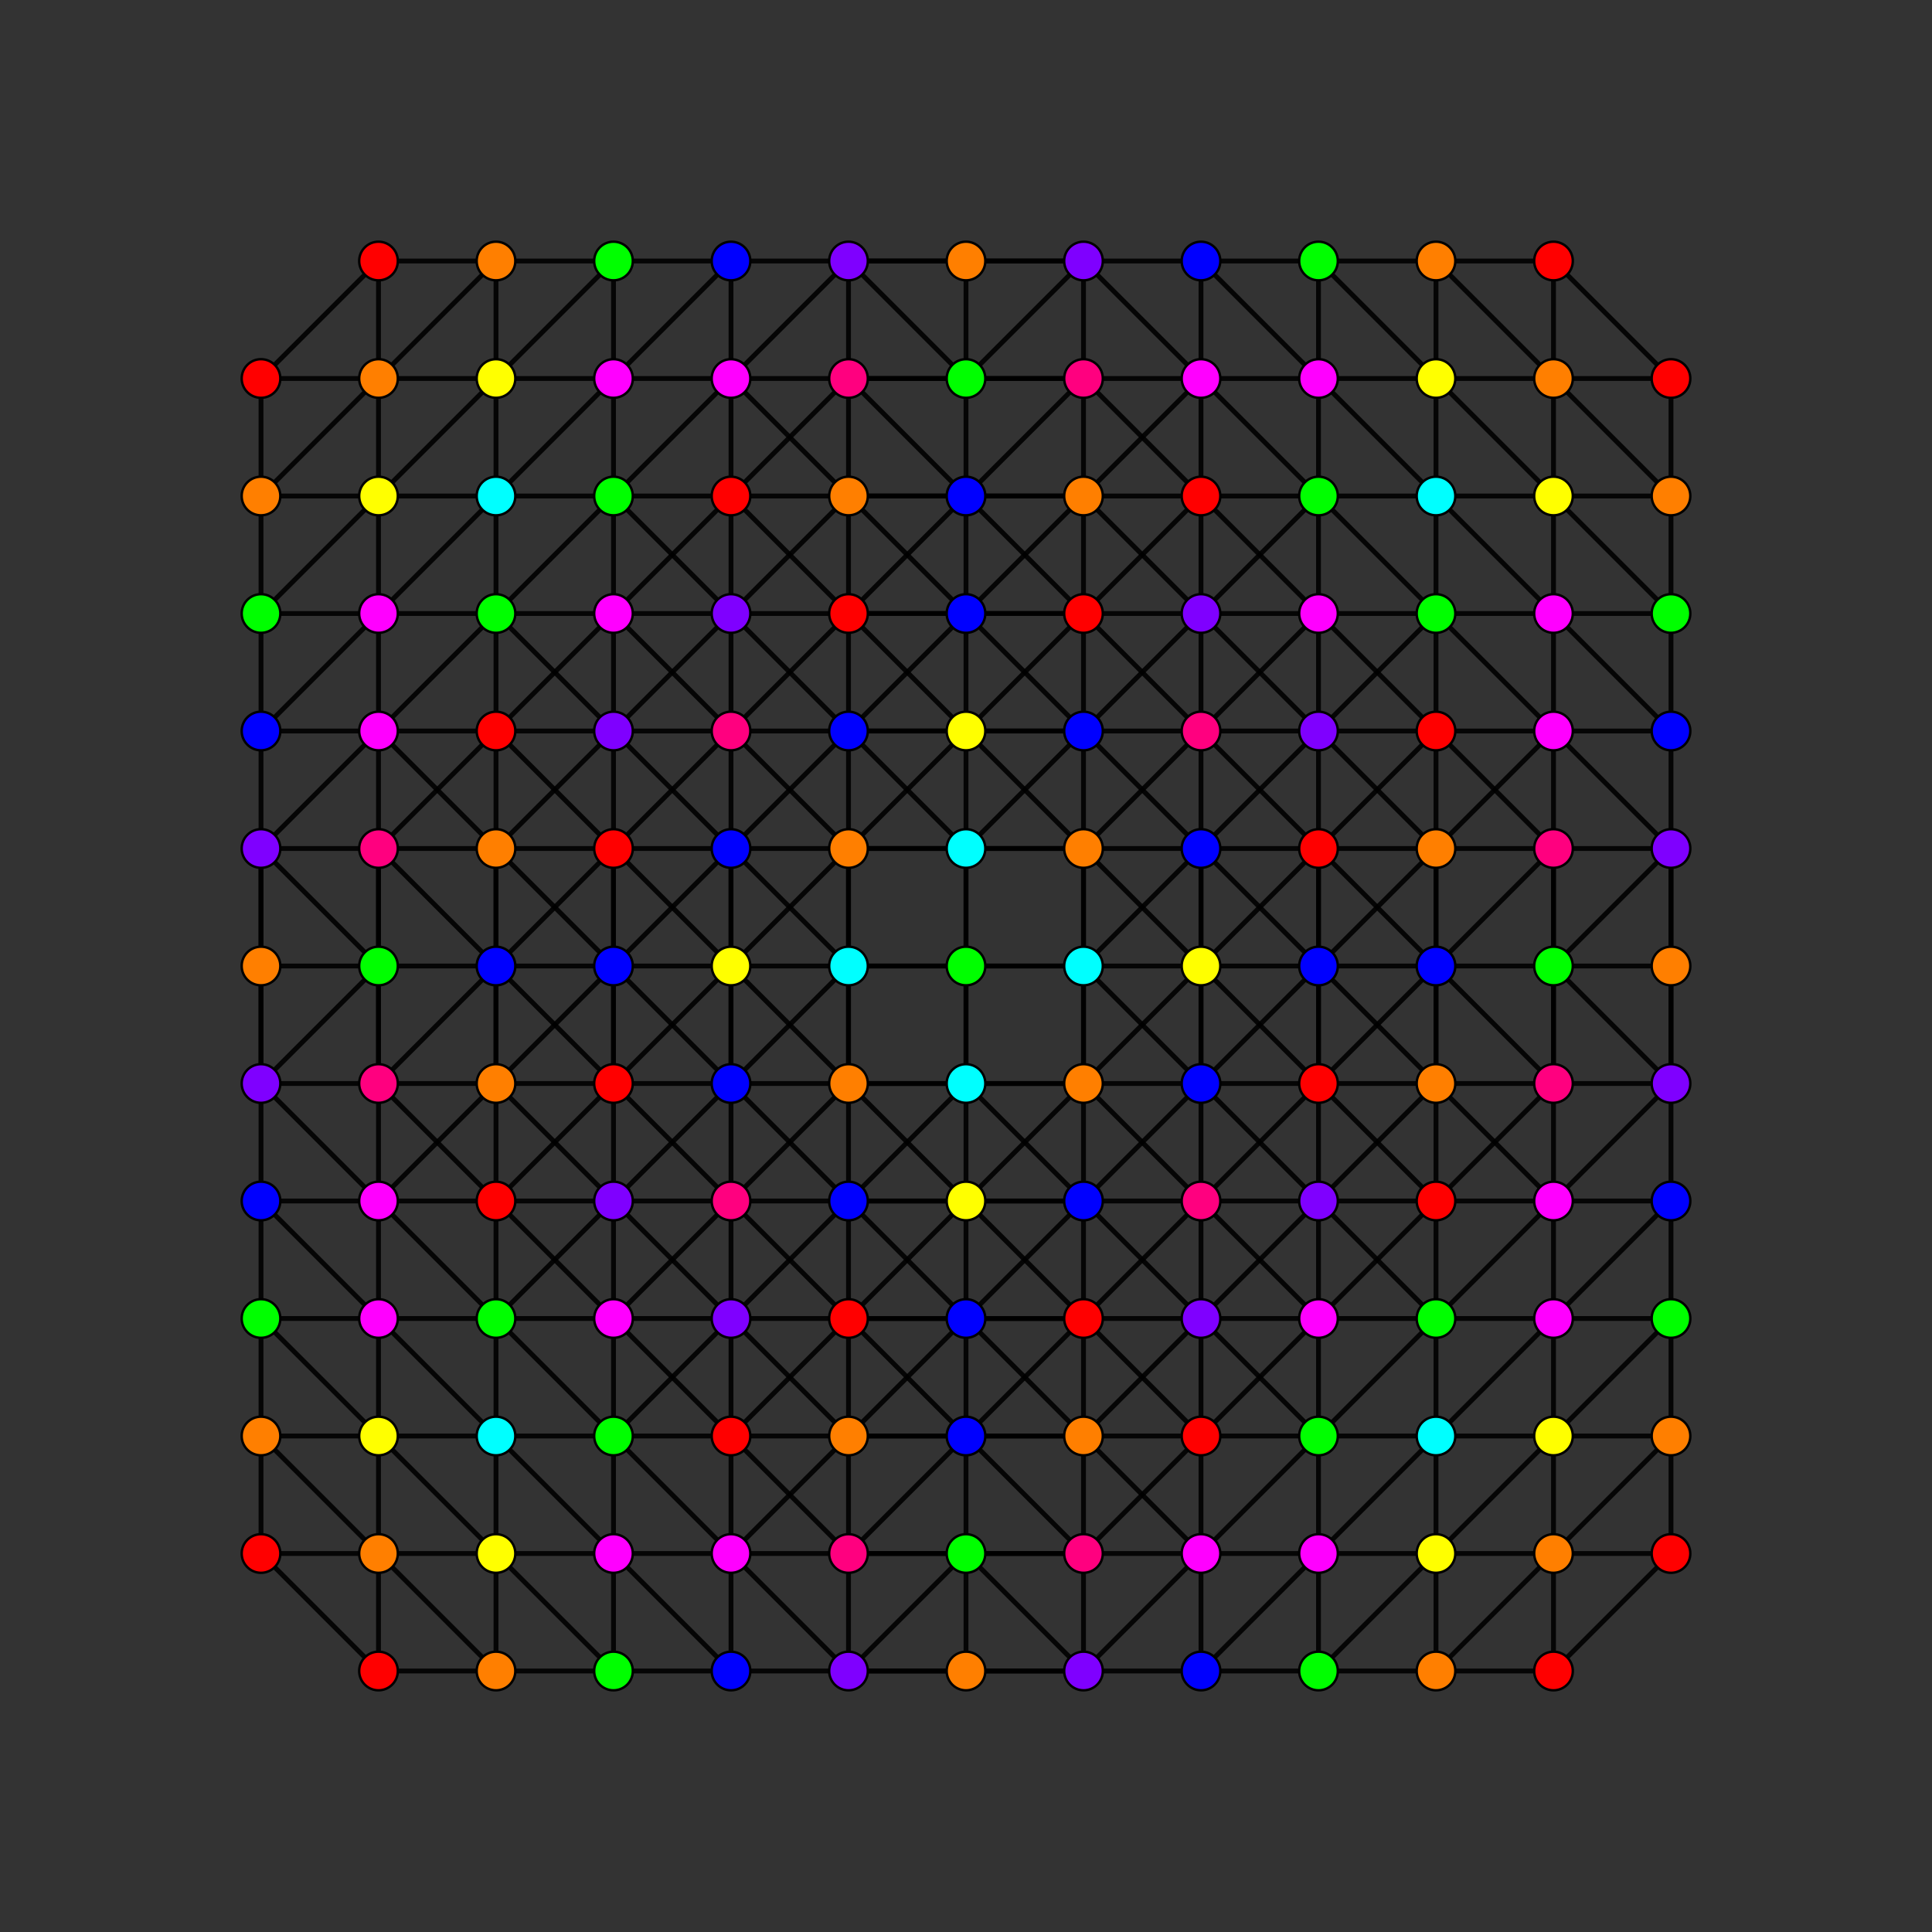 <?xml version="1.0" encoding="UTF-8" standalone="no"?>
<svg
xmlns="http://www.w3.org/2000/svg"
version="1.0"
width="1600" height="1600"
id="8-simplex_t012456_A3.svg">
<rect width="100%" height="100%" fill="#333333" stroke="none"/>
<g style="stroke:#000000;stroke-width:4.0;stroke-opacity:0.90;">
<line x1="994.616" y1="994.616" x2="994.616" y2="994.616"/>
<line x1="994.616" y1="994.616" x2="994.616" y2="1091.924"/>
<line x1="994.616" y1="994.616" x2="1091.924" y2="897.308"/>
<line x1="994.616" y1="994.616" x2="1091.924" y2="994.616"/>
<line x1="994.616" y1="994.616" x2="897.308" y2="897.308"/>
<line x1="994.616" y1="994.616" x2="897.308" y2="1091.924"/>
<line x1="994.616" y1="1091.924" x2="994.616" y2="1091.924"/>
<line x1="994.616" y1="1091.924" x2="994.616" y2="1189.232"/>
<line x1="994.616" y1="1091.924" x2="1091.924" y2="1091.924"/>
<line x1="994.616" y1="1091.924" x2="897.308" y2="994.616"/>
<line x1="994.616" y1="1091.924" x2="897.308" y2="1189.232"/>
<line x1="994.616" y1="1189.232" x2="994.616" y2="1189.232"/>
<line x1="994.616" y1="1189.232" x2="994.616" y2="1286.540"/>
<line x1="994.616" y1="1189.232" x2="1091.924" y2="1189.232"/>
<line x1="994.616" y1="1189.232" x2="897.308" y2="1091.924"/>
<line x1="994.616" y1="1189.232" x2="897.308" y2="1286.540"/>
<line x1="994.616" y1="1286.540" x2="994.616" y2="1286.540"/>
<line x1="994.616" y1="1286.540" x2="1091.924" y2="1286.540"/>
<line x1="994.616" y1="1286.540" x2="897.308" y2="1189.232"/>
<line x1="994.616" y1="1286.540" x2="897.308" y2="1383.848"/>
<line x1="1091.924" y1="897.308" x2="1091.924" y2="897.308"/>
<line x1="1091.924" y1="897.308" x2="1091.924" y2="994.616"/>
<line x1="1091.924" y1="897.308" x2="1189.232" y2="897.308"/>
<line x1="1091.924" y1="897.308" x2="1091.924" y2="702.692"/>
<line x1="1091.924" y1="994.616" x2="1091.924" y2="994.616"/>
<line x1="1091.924" y1="994.616" x2="1091.924" y2="1091.924"/>
<line x1="1091.924" y1="994.616" x2="1189.232" y2="994.616"/>
<line x1="1091.924" y1="994.616" x2="994.616" y2="1091.924"/>
<line x1="1091.924" y1="1091.924" x2="1091.924" y2="1091.924"/>
<line x1="1091.924" y1="1091.924" x2="1091.924" y2="1189.232"/>
<line x1="1091.924" y1="1091.924" x2="1189.232" y2="994.616"/>
<line x1="1091.924" y1="1091.924" x2="994.616" y2="1189.232"/>
<line x1="1091.924" y1="1189.232" x2="1091.924" y2="1189.232"/>
<line x1="1091.924" y1="1189.232" x2="1091.924" y2="1286.540"/>
<line x1="1091.924" y1="1189.232" x2="1189.232" y2="1189.232"/>
<line x1="1091.924" y1="1189.232" x2="994.616" y2="1286.540"/>
<line x1="1091.924" y1="1286.540" x2="1091.924" y2="1286.540"/>
<line x1="1091.924" y1="1286.540" x2="1189.232" y2="1286.540"/>
<line x1="1091.924" y1="1286.540" x2="994.616" y2="1383.848"/>
<line x1="1189.232" y1="897.308" x2="1189.232" y2="897.308"/>
<line x1="1189.232" y1="897.308" x2="1189.232" y2="994.616"/>
<line x1="1189.232" y1="897.308" x2="1286.540" y2="897.308"/>
<line x1="1189.232" y1="897.308" x2="1189.232" y2="702.692"/>
<line x1="1189.232" y1="897.308" x2="1091.924" y2="994.616"/>
<line x1="1189.232" y1="994.616" x2="1189.232" y2="994.616"/>
<line x1="1189.232" y1="994.616" x2="1286.540" y2="994.616"/>
<line x1="1189.232" y1="1189.232" x2="1189.232" y2="1189.232"/>
<line x1="1189.232" y1="1189.232" x2="1189.232" y2="1286.540"/>
<line x1="1189.232" y1="1189.232" x2="1286.540" y2="1091.924"/>
<line x1="1189.232" y1="1189.232" x2="1189.232" y2="1091.924"/>
<line x1="1189.232" y1="1189.232" x2="1091.924" y2="1286.540"/>
<line x1="1189.232" y1="1286.540" x2="1189.232" y2="1286.540"/>
<line x1="1189.232" y1="1286.540" x2="1286.540" y2="1286.540"/>
<line x1="1189.232" y1="1286.540" x2="1091.924" y2="1383.848"/>
<line x1="1286.540" y1="897.308" x2="1286.540" y2="897.308"/>
<line x1="1286.540" y1="897.308" x2="1286.540" y2="994.616"/>
<line x1="1286.540" y1="897.308" x2="1383.848" y2="897.308"/>
<line x1="1286.540" y1="897.308" x2="1286.540" y2="702.692"/>
<line x1="1286.540" y1="897.308" x2="1189.232" y2="994.616"/>
<line x1="1286.540" y1="994.616" x2="1286.540" y2="994.616"/>
<line x1="1286.540" y1="994.616" x2="1286.540" y2="1091.924"/>
<line x1="1286.540" y1="994.616" x2="1383.848" y2="994.616"/>
<line x1="1286.540" y1="994.616" x2="1189.232" y2="1091.924"/>
<line x1="1286.540" y1="1091.924" x2="1286.540" y2="1091.924"/>
<line x1="1286.540" y1="1091.924" x2="1383.848" y2="1091.924"/>
<line x1="1286.540" y1="1286.540" x2="1286.540" y2="1286.540"/>
<line x1="1286.540" y1="1286.540" x2="1383.848" y2="1189.232"/>
<line x1="1286.540" y1="1286.540" x2="1383.848" y2="1286.540"/>
<line x1="1286.540" y1="1286.540" x2="1286.540" y2="1189.232"/>
<line x1="1286.540" y1="1286.540" x2="1189.232" y2="1383.848"/>
<line x1="1383.848" y1="897.308" x2="1383.848" y2="897.308"/>
<line x1="1383.848" y1="897.308" x2="1383.848" y2="994.616"/>
<line x1="1383.848" y1="897.308" x2="1383.848" y2="702.692"/>
<line x1="1383.848" y1="897.308" x2="1286.540" y2="994.616"/>
<line x1="1383.848" y1="994.616" x2="1383.848" y2="994.616"/>
<line x1="1383.848" y1="994.616" x2="1383.848" y2="1091.924"/>
<line x1="1383.848" y1="994.616" x2="1286.540" y2="1091.924"/>
<line x1="1383.848" y1="1091.924" x2="1383.848" y2="1091.924"/>
<line x1="1383.848" y1="1091.924" x2="1383.848" y2="1189.232"/>
<line x1="1383.848" y1="1091.924" x2="1286.540" y2="1189.232"/>
<line x1="1383.848" y1="1189.232" x2="1383.848" y2="1189.232"/>
<line x1="1383.848" y1="1189.232" x2="1383.848" y2="1286.540"/>
<line x1="1383.848" y1="1286.540" x2="1383.848" y2="1286.540"/>
<line x1="1383.848" y1="1286.540" x2="1286.540" y2="1383.848"/>
<line x1="897.308" y1="897.308" x2="897.308" y2="897.308"/>
<line x1="897.308" y1="897.308" x2="897.308" y2="994.616"/>
<line x1="897.308" y1="897.308" x2="897.308" y2="702.692"/>
<line x1="897.308" y1="897.308" x2="897.308" y2="800.000"/>
<line x1="897.308" y1="897.308" x2="702.692" y2="897.308"/>
<line x1="897.308" y1="994.616" x2="897.308" y2="994.616"/>
<line x1="897.308" y1="994.616" x2="897.308" y2="1091.924"/>
<line x1="897.308" y1="994.616" x2="702.692" y2="994.616"/>
<line x1="897.308" y1="1091.924" x2="897.308" y2="1091.924"/>
<line x1="897.308" y1="1091.924" x2="897.308" y2="1189.232"/>
<line x1="897.308" y1="1091.924" x2="702.692" y2="1091.924"/>
<line x1="897.308" y1="1189.232" x2="897.308" y2="1189.232"/>
<line x1="897.308" y1="1189.232" x2="702.692" y2="1189.232"/>
<line x1="1091.924" y1="702.692" x2="1091.924" y2="702.692"/>
<line x1="1091.924" y1="702.692" x2="1189.232" y2="702.692"/>
<line x1="1091.924" y1="702.692" x2="994.616" y2="605.384"/>
<line x1="1091.924" y1="702.692" x2="1091.924" y2="605.384"/>
<line x1="1091.924" y1="897.308" x2="994.616" y2="800.000"/>
<line x1="1091.924" y1="897.308" x2="994.616" y2="897.308"/>
<line x1="1091.924" y1="994.616" x2="994.616" y2="897.308"/>
<line x1="1091.924" y1="1091.924" x2="1189.232" y2="1091.924"/>
<line x1="1091.924" y1="1091.924" x2="994.616" y2="994.616"/>
<line x1="1091.924" y1="1189.232" x2="994.616" y2="1091.924"/>
<line x1="1189.232" y1="702.692" x2="1189.232" y2="702.692"/>
<line x1="1189.232" y1="702.692" x2="1286.540" y2="702.692"/>
<line x1="1189.232" y1="702.692" x2="1189.232" y2="605.384"/>
<line x1="1189.232" y1="702.692" x2="1091.924" y2="605.384"/>
<line x1="1189.232" y1="897.308" x2="1189.232" y2="800.000"/>
<line x1="1189.232" y1="1091.924" x2="1189.232" y2="994.616"/>
<line x1="1189.232" y1="1189.232" x2="1286.540" y2="1189.232"/>
<line x1="1286.540" y1="702.692" x2="1286.540" y2="702.692"/>
<line x1="1286.540" y1="702.692" x2="1383.848" y2="702.692"/>
<line x1="1286.540" y1="702.692" x2="1286.540" y2="605.384"/>
<line x1="1286.540" y1="702.692" x2="1189.232" y2="605.384"/>
<line x1="1286.540" y1="897.308" x2="1286.540" y2="800.000"/>
<line x1="1286.540" y1="1189.232" x2="1286.540" y2="1189.232"/>
<line x1="1286.540" y1="1189.232" x2="1383.848" y2="1189.232"/>
<line x1="1286.540" y1="1189.232" x2="1286.540" y2="1091.924"/>
<line x1="1383.848" y1="702.692" x2="1383.848" y2="702.692"/>
<line x1="1383.848" y1="702.692" x2="1383.848" y2="605.384"/>
<line x1="1383.848" y1="702.692" x2="1286.540" y2="605.384"/>
<line x1="1383.848" y1="897.308" x2="1383.848" y2="800.000"/>
<line x1="897.308" y1="702.692" x2="897.308" y2="702.692"/>
<line x1="897.308" y1="702.692" x2="897.308" y2="800.000"/>
<line x1="897.308" y1="702.692" x2="994.616" y2="605.384"/>
<line x1="897.308" y1="702.692" x2="897.308" y2="605.384"/>
<line x1="897.308" y1="702.692" x2="702.692" y2="702.692"/>
<line x1="897.308" y1="800.000" x2="897.308" y2="800.000"/>
<line x1="897.308" y1="800.000" x2="994.616" y2="800.000"/>
<line x1="897.308" y1="800.000" x2="702.692" y2="800.000"/>
<line x1="897.308" y1="897.308" x2="994.616" y2="897.308"/>
<line x1="897.308" y1="994.616" x2="994.616" y2="994.616"/>
<line x1="897.308" y1="1091.924" x2="994.616" y2="1091.924"/>
<line x1="994.616" y1="605.384" x2="994.616" y2="605.384"/>
<line x1="994.616" y1="605.384" x2="1091.924" y2="605.384"/>
<line x1="994.616" y1="605.384" x2="994.616" y2="508.076"/>
<line x1="994.616" y1="605.384" x2="897.308" y2="508.076"/>
<line x1="994.616" y1="800.000" x2="994.616" y2="800.000"/>
<line x1="994.616" y1="800.000" x2="994.616" y2="897.308"/>
<line x1="994.616" y1="800.000" x2="1091.924" y2="702.692"/>
<line x1="994.616" y1="800.000" x2="994.616" y2="702.692"/>
<line x1="994.616" y1="897.308" x2="994.616" y2="897.308"/>
<line x1="994.616" y1="897.308" x2="994.616" y2="994.616"/>
<line x1="994.616" y1="897.308" x2="994.616" y2="702.692"/>
<line x1="1091.924" y1="605.384" x2="1091.924" y2="605.384"/>
<line x1="1091.924" y1="605.384" x2="1189.232" y2="605.384"/>
<line x1="1091.924" y1="605.384" x2="1091.924" y2="508.076"/>
<line x1="1091.924" y1="605.384" x2="994.616" y2="508.076"/>
<line x1="1091.924" y1="702.692" x2="994.616" y2="702.692"/>
<line x1="1091.924" y1="897.308" x2="1189.232" y2="800.000"/>
<line x1="1189.232" y1="605.384" x2="1189.232" y2="605.384"/>
<line x1="1189.232" y1="605.384" x2="1286.540" y2="605.384"/>
<line x1="1189.232" y1="605.384" x2="1091.924" y2="508.076"/>
<line x1="1189.232" y1="702.692" x2="1189.232" y2="800.000"/>
<line x1="1189.232" y1="800.000" x2="1189.232" y2="800.000"/>
<line x1="1189.232" y1="800.000" x2="1286.540" y2="800.000"/>
<line x1="1189.232" y1="800.000" x2="1091.924" y2="702.692"/>
<line x1="1189.232" y1="800.000" x2="1091.924" y2="800.000"/>
<line x1="1189.232" y1="994.616" x2="1091.924" y2="897.308"/>
<line x1="1189.232" y1="1091.924" x2="1189.232" y2="1091.924"/>
<line x1="1189.232" y1="1091.924" x2="1286.540" y2="1091.924"/>
<line x1="1189.232" y1="1091.924" x2="1091.924" y2="994.616"/>
<line x1="1286.540" y1="605.384" x2="1286.540" y2="605.384"/>
<line x1="1286.540" y1="605.384" x2="1383.848" y2="605.384"/>
<line x1="1286.540" y1="605.384" x2="1286.540" y2="508.076"/>
<line x1="1286.540" y1="605.384" x2="1189.232" y2="508.076"/>
<line x1="1286.540" y1="702.692" x2="1286.540" y2="800.000"/>
<line x1="1286.540" y1="800.000" x2="1286.540" y2="800.000"/>
<line x1="1286.540" y1="800.000" x2="1383.848" y2="800.000"/>
<line x1="1383.848" y1="605.384" x2="1383.848" y2="605.384"/>
<line x1="1383.848" y1="605.384" x2="1383.848" y2="508.076"/>
<line x1="1383.848" y1="605.384" x2="1286.540" y2="508.076"/>
<line x1="1383.848" y1="702.692" x2="1383.848" y2="800.000"/>
<line x1="1383.848" y1="800.000" x2="1383.848" y2="800.000"/>
<line x1="897.308" y1="605.384" x2="897.308" y2="605.384"/>
<line x1="897.308" y1="605.384" x2="994.616" y2="508.076"/>
<line x1="897.308" y1="605.384" x2="897.308" y2="508.076"/>
<line x1="897.308" y1="605.384" x2="702.692" y2="605.384"/>
<line x1="897.308" y1="702.692" x2="994.616" y2="702.692"/>
<line x1="994.616" y1="508.076" x2="994.616" y2="508.076"/>
<line x1="994.616" y1="508.076" x2="1091.924" y2="508.076"/>
<line x1="994.616" y1="508.076" x2="994.616" y2="410.768"/>
<line x1="994.616" y1="508.076" x2="897.308" y2="410.768"/>
<line x1="994.616" y1="702.692" x2="994.616" y2="702.692"/>
<line x1="994.616" y1="702.692" x2="1091.924" y2="605.384"/>
<line x1="994.616" y1="702.692" x2="994.616" y2="605.384"/>
<line x1="1091.924" y1="508.076" x2="1091.924" y2="508.076"/>
<line x1="1091.924" y1="508.076" x2="1091.924" y2="410.768"/>
<line x1="1091.924" y1="508.076" x2="994.616" y2="410.768"/>
<line x1="1286.540" y1="508.076" x2="1286.540" y2="508.076"/>
<line x1="1286.540" y1="508.076" x2="1383.848" y2="508.076"/>
<line x1="1286.540" y1="508.076" x2="1189.232" y2="410.768"/>
<line x1="1286.540" y1="994.616" x2="1189.232" y2="897.308"/>
<line x1="1383.848" y1="508.076" x2="1383.848" y2="508.076"/>
<line x1="1383.848" y1="508.076" x2="1383.848" y2="410.768"/>
<line x1="1383.848" y1="508.076" x2="1286.540" y2="410.768"/>
<line x1="897.308" y1="508.076" x2="897.308" y2="508.076"/>
<line x1="897.308" y1="508.076" x2="994.616" y2="410.768"/>
<line x1="897.308" y1="508.076" x2="897.308" y2="410.768"/>
<line x1="897.308" y1="508.076" x2="702.692" y2="508.076"/>
<line x1="897.308" y1="605.384" x2="994.616" y2="605.384"/>
<line x1="994.616" y1="410.768" x2="994.616" y2="410.768"/>
<line x1="994.616" y1="410.768" x2="1091.924" y2="410.768"/>
<line x1="994.616" y1="410.768" x2="994.616" y2="313.460"/>
<line x1="994.616" y1="410.768" x2="897.308" y2="313.460"/>
<line x1="994.616" y1="605.384" x2="1091.924" y2="508.076"/>
<line x1="1091.924" y1="410.768" x2="1091.924" y2="410.768"/>
<line x1="1091.924" y1="410.768" x2="1189.232" y2="410.768"/>
<line x1="1091.924" y1="410.768" x2="1091.924" y2="313.460"/>
<line x1="1091.924" y1="410.768" x2="994.616" y2="313.460"/>
<line x1="1091.924" y1="508.076" x2="1189.232" y2="508.076"/>
<line x1="1091.924" y1="702.692" x2="1189.232" y2="605.384"/>
<line x1="1091.924" y1="897.308" x2="1091.924" y2="800.000"/>
<line x1="1189.232" y1="410.768" x2="1189.232" y2="410.768"/>
<line x1="1189.232" y1="410.768" x2="1189.232" y2="508.076"/>
<line x1="1189.232" y1="410.768" x2="1189.232" y2="313.460"/>
<line x1="1189.232" y1="410.768" x2="1091.924" y2="313.460"/>
<line x1="1189.232" y1="508.076" x2="1189.232" y2="605.384"/>
<line x1="1383.848" y1="410.768" x2="1383.848" y2="410.768"/>
<line x1="1383.848" y1="410.768" x2="1286.540" y2="313.460"/>
<line x1="1383.848" y1="410.768" x2="1383.848" y2="313.460"/>
<line x1="1383.848" y1="897.308" x2="1286.540" y2="800.000"/>
<line x1="897.308" y1="410.768" x2="897.308" y2="410.768"/>
<line x1="897.308" y1="410.768" x2="994.616" y2="313.460"/>
<line x1="897.308" y1="410.768" x2="702.692" y2="410.768"/>
<line x1="897.308" y1="508.076" x2="994.616" y2="508.076"/>
<line x1="994.616" y1="313.460" x2="994.616" y2="313.460"/>
<line x1="994.616" y1="313.460" x2="1091.924" y2="313.460"/>
<line x1="994.616" y1="313.460" x2="897.308" y2="216.152"/>
<line x1="994.616" y1="508.076" x2="1091.924" y2="410.768"/>
<line x1="994.616" y1="800.000" x2="1091.924" y2="800.000"/>
<line x1="1091.924" y1="313.460" x2="1091.924" y2="313.460"/>
<line x1="1091.924" y1="313.460" x2="1189.232" y2="313.460"/>
<line x1="1091.924" y1="313.460" x2="994.616" y2="216.152"/>
<line x1="1091.924" y1="605.384" x2="1189.232" y2="508.076"/>
<line x1="1091.924" y1="702.692" x2="1091.924" y2="800.000"/>
<line x1="1091.924" y1="800.000" x2="1091.924" y2="800.000"/>
<line x1="1189.232" y1="313.460" x2="1189.232" y2="313.460"/>
<line x1="1189.232" y1="313.460" x2="1286.540" y2="313.460"/>
<line x1="1189.232" y1="313.460" x2="1091.924" y2="216.152"/>
<line x1="1189.232" y1="410.768" x2="1286.540" y2="410.768"/>
<line x1="1189.232" y1="508.076" x2="1189.232" y2="508.076"/>
<line x1="1189.232" y1="508.076" x2="1286.540" y2="508.076"/>
<line x1="1189.232" y1="702.692" x2="1286.540" y2="605.384"/>
<line x1="1286.540" y1="313.460" x2="1286.540" y2="313.460"/>
<line x1="1286.540" y1="313.460" x2="1286.540" y2="410.768"/>
<line x1="1286.540" y1="313.460" x2="1383.848" y2="313.460"/>
<line x1="1286.540" y1="313.460" x2="1189.232" y2="216.152"/>
<line x1="1286.540" y1="410.768" x2="1286.540" y2="410.768"/>
<line x1="1286.540" y1="410.768" x2="1286.540" y2="508.076"/>
<line x1="1286.540" y1="410.768" x2="1383.848" y2="410.768"/>
<line x1="1286.540" y1="800.000" x2="1383.848" y2="702.692"/>
<line x1="1383.848" y1="313.460" x2="1383.848" y2="313.460"/>
<line x1="1383.848" y1="313.460" x2="1286.540" y2="216.152"/>
<line x1="897.308" y1="1189.232" x2="897.308" y2="1286.540"/>
<line x1="897.308" y1="1189.232" x2="994.616" y2="1189.232"/>
<line x1="897.308" y1="1286.540" x2="897.308" y2="1286.540"/>
<line x1="897.308" y1="1286.540" x2="897.308" y2="1383.848"/>
<line x1="897.308" y1="1286.540" x2="994.616" y2="1286.540"/>
<line x1="897.308" y1="1286.540" x2="702.692" y2="1286.540"/>
<line x1="897.308" y1="1383.848" x2="897.308" y2="1383.848"/>
<line x1="897.308" y1="1383.848" x2="994.616" y2="1383.848"/>
<line x1="897.308" y1="1383.848" x2="702.692" y2="1383.848"/>
<line x1="994.616" y1="1286.540" x2="994.616" y2="1383.848"/>
<line x1="994.616" y1="1383.848" x2="994.616" y2="1383.848"/>
<line x1="994.616" y1="1383.848" x2="1091.924" y2="1383.848"/>
<line x1="1091.924" y1="1286.540" x2="1091.924" y2="1383.848"/>
<line x1="1091.924" y1="1383.848" x2="1091.924" y2="1383.848"/>
<line x1="1091.924" y1="1383.848" x2="1189.232" y2="1383.848"/>
<line x1="1189.232" y1="1383.848" x2="1189.232" y2="1383.848"/>
<line x1="1189.232" y1="1383.848" x2="1286.540" y2="1383.848"/>
<line x1="1286.540" y1="1286.540" x2="1286.540" y2="1383.848"/>
<line x1="1286.540" y1="1383.848" x2="1286.540" y2="1383.848"/>
<line x1="702.692" y1="897.308" x2="702.692" y2="897.308"/>
<line x1="702.692" y1="897.308" x2="702.692" y2="994.616"/>
<line x1="702.692" y1="897.308" x2="702.692" y2="702.692"/>
<line x1="702.692" y1="897.308" x2="702.692" y2="800.000"/>
<line x1="702.692" y1="897.308" x2="605.384" y2="994.616"/>
<line x1="702.692" y1="994.616" x2="702.692" y2="994.616"/>
<line x1="702.692" y1="994.616" x2="702.692" y2="1091.924"/>
<line x1="702.692" y1="994.616" x2="605.384" y2="1091.924"/>
<line x1="702.692" y1="1091.924" x2="702.692" y2="1091.924"/>
<line x1="702.692" y1="1091.924" x2="702.692" y2="1189.232"/>
<line x1="702.692" y1="1091.924" x2="605.384" y2="1189.232"/>
<line x1="702.692" y1="1189.232" x2="702.692" y2="1189.232"/>
<line x1="702.692" y1="1189.232" x2="605.384" y2="1286.540"/>
<line x1="994.616" y1="897.308" x2="897.308" y2="800.000"/>
<line x1="994.616" y1="897.308" x2="897.308" y2="994.616"/>
<line x1="1286.540" y1="1189.232" x2="1189.232" y2="1286.540"/>
<line x1="702.692" y1="702.692" x2="702.692" y2="702.692"/>
<line x1="702.692" y1="702.692" x2="702.692" y2="800.000"/>
<line x1="702.692" y1="702.692" x2="702.692" y2="605.384"/>
<line x1="702.692" y1="702.692" x2="605.384" y2="605.384"/>
<line x1="702.692" y1="800.000" x2="702.692" y2="800.000"/>
<line x1="702.692" y1="800.000" x2="605.384" y2="800.000"/>
<line x1="702.692" y1="897.308" x2="605.384" y2="897.308"/>
<line x1="702.692" y1="994.616" x2="605.384" y2="994.616"/>
<line x1="702.692" y1="1091.924" x2="605.384" y2="1091.924"/>
<line x1="897.308" y1="800.000" x2="994.616" y2="702.692"/>
<line x1="994.616" y1="702.692" x2="897.308" y2="605.384"/>
<line x1="994.616" y1="897.308" x2="1091.924" y2="800.000"/>
<line x1="1091.924" y1="800.000" x2="994.616" y2="702.692"/>
<line x1="702.692" y1="605.384" x2="702.692" y2="605.384"/>
<line x1="702.692" y1="605.384" x2="702.692" y2="508.076"/>
<line x1="702.692" y1="605.384" x2="605.384" y2="508.076"/>
<line x1="702.692" y1="702.692" x2="605.384" y2="702.692"/>
<line x1="897.308" y1="410.768" x2="994.616" y2="410.768"/>
<line x1="897.308" y1="410.768" x2="897.308" y2="313.460"/>
<line x1="702.692" y1="508.076" x2="702.692" y2="508.076"/>
<line x1="702.692" y1="508.076" x2="702.692" y2="410.768"/>
<line x1="702.692" y1="508.076" x2="605.384" y2="410.768"/>
<line x1="702.692" y1="605.384" x2="605.384" y2="605.384"/>
<line x1="897.308" y1="313.460" x2="897.308" y2="313.460"/>
<line x1="897.308" y1="313.460" x2="994.616" y2="313.460"/>
<line x1="897.308" y1="313.460" x2="897.308" y2="216.152"/>
<line x1="897.308" y1="313.460" x2="702.692" y2="313.460"/>
<line x1="994.616" y1="313.460" x2="994.616" y2="216.152"/>
<line x1="1091.924" y1="313.460" x2="1091.924" y2="216.152"/>
<line x1="1286.540" y1="313.460" x2="1286.540" y2="216.152"/>
<line x1="1286.540" y1="897.308" x2="1189.232" y2="800.000"/>
<line x1="702.692" y1="410.768" x2="702.692" y2="410.768"/>
<line x1="702.692" y1="410.768" x2="605.384" y2="313.460"/>
<line x1="702.692" y1="508.076" x2="605.384" y2="508.076"/>
<line x1="897.308" y1="216.152" x2="897.308" y2="216.152"/>
<line x1="897.308" y1="216.152" x2="994.616" y2="216.152"/>
<line x1="897.308" y1="216.152" x2="702.692" y2="216.152"/>
<line x1="994.616" y1="216.152" x2="994.616" y2="216.152"/>
<line x1="994.616" y1="216.152" x2="1091.924" y2="216.152"/>
<line x1="1091.924" y1="216.152" x2="1091.924" y2="216.152"/>
<line x1="1091.924" y1="216.152" x2="1189.232" y2="216.152"/>
<line x1="1189.232" y1="216.152" x2="1189.232" y2="216.152"/>
<line x1="1189.232" y1="216.152" x2="1286.540" y2="216.152"/>
<line x1="1189.232" y1="800.000" x2="1286.540" y2="702.692"/>
<line x1="1286.540" y1="216.152" x2="1286.540" y2="216.152"/>
<line x1="1286.540" y1="410.768" x2="1189.232" y2="313.460"/>
<line x1="702.692" y1="1091.924" x2="605.384" y2="994.616"/>
<line x1="702.692" y1="1189.232" x2="702.692" y2="1286.540"/>
<line x1="702.692" y1="1189.232" x2="605.384" y2="1091.924"/>
<line x1="702.692" y1="1189.232" x2="605.384" y2="1189.232"/>
<line x1="702.692" y1="1286.540" x2="702.692" y2="1286.540"/>
<line x1="702.692" y1="1286.540" x2="702.692" y2="1383.848"/>
<line x1="702.692" y1="1286.540" x2="605.384" y2="1189.232"/>
<line x1="702.692" y1="1286.540" x2="605.384" y2="1286.540"/>
<line x1="702.692" y1="1383.848" x2="702.692" y2="1383.848"/>
<line x1="702.692" y1="1383.848" x2="605.384" y2="1286.540"/>
<line x1="702.692" y1="1383.848" x2="605.384" y2="1383.848"/>
<line x1="897.308" y1="897.308" x2="800.000" y2="897.308"/>
<line x1="897.308" y1="1091.924" x2="800.000" y2="994.616"/>
<line x1="897.308" y1="1189.232" x2="800.000" y2="1189.232"/>
<line x1="897.308" y1="1286.540" x2="800.000" y2="1286.540"/>
<line x1="897.308" y1="1383.848" x2="800.000" y2="1383.848"/>
<line x1="1189.232" y1="1286.540" x2="1189.232" y2="1383.848"/>
<line x1="605.384" y1="994.616" x2="605.384" y2="994.616"/>
<line x1="605.384" y1="994.616" x2="605.384" y2="1091.924"/>
<line x1="605.384" y1="994.616" x2="508.076" y2="897.308"/>
<line x1="605.384" y1="994.616" x2="508.076" y2="994.616"/>
<line x1="605.384" y1="1091.924" x2="605.384" y2="1091.924"/>
<line x1="605.384" y1="1091.924" x2="605.384" y2="1189.232"/>
<line x1="605.384" y1="1091.924" x2="508.076" y2="1091.924"/>
<line x1="605.384" y1="1189.232" x2="605.384" y2="1189.232"/>
<line x1="605.384" y1="1189.232" x2="605.384" y2="1286.540"/>
<line x1="605.384" y1="1189.232" x2="508.076" y2="1189.232"/>
<line x1="605.384" y1="1286.540" x2="605.384" y2="1286.540"/>
<line x1="605.384" y1="1286.540" x2="508.076" y2="1286.540"/>
<line x1="897.308" y1="702.692" x2="800.000" y2="702.692"/>
<line x1="897.308" y1="994.616" x2="800.000" y2="897.308"/>
<line x1="897.308" y1="1091.924" x2="800.000" y2="1091.924"/>
<line x1="605.384" y1="605.384" x2="605.384" y2="605.384"/>
<line x1="605.384" y1="605.384" x2="702.692" y2="508.076"/>
<line x1="605.384" y1="605.384" x2="605.384" y2="508.076"/>
<line x1="605.384" y1="605.384" x2="508.076" y2="702.692"/>
<line x1="605.384" y1="605.384" x2="508.076" y2="605.384"/>
<line x1="605.384" y1="800.000" x2="605.384" y2="800.000"/>
<line x1="605.384" y1="800.000" x2="605.384" y2="897.308"/>
<line x1="605.384" y1="800.000" x2="605.384" y2="702.692"/>
<line x1="605.384" y1="800.000" x2="508.076" y2="897.308"/>
<line x1="605.384" y1="800.000" x2="508.076" y2="702.692"/>
<line x1="605.384" y1="897.308" x2="605.384" y2="897.308"/>
<line x1="605.384" y1="897.308" x2="605.384" y2="994.616"/>
<line x1="605.384" y1="897.308" x2="605.384" y2="702.692"/>
<line x1="605.384" y1="897.308" x2="508.076" y2="994.616"/>
<line x1="605.384" y1="897.308" x2="508.076" y2="897.308"/>
<line x1="605.384" y1="994.616" x2="508.076" y2="1091.924"/>
<line x1="605.384" y1="1091.924" x2="508.076" y2="1189.232"/>
<line x1="702.692" y1="800.000" x2="605.384" y2="897.308"/>
<line x1="702.692" y1="800.000" x2="605.384" y2="702.692"/>
<line x1="897.308" y1="508.076" x2="800.000" y2="605.384"/>
<line x1="897.308" y1="605.384" x2="800.000" y2="702.692"/>
<line x1="897.308" y1="897.308" x2="994.616" y2="800.000"/>
<line x1="897.308" y1="897.308" x2="800.000" y2="994.616"/>
<line x1="897.308" y1="994.616" x2="800.000" y2="1091.924"/>
<line x1="897.308" y1="1091.924" x2="800.000" y2="1189.232"/>
<line x1="994.616" y1="800.000" x2="897.308" y2="702.692"/>
<line x1="1189.232" y1="1091.924" x2="1091.924" y2="1189.232"/>
<line x1="605.384" y1="508.076" x2="605.384" y2="508.076"/>
<line x1="605.384" y1="508.076" x2="702.692" y2="410.768"/>
<line x1="605.384" y1="508.076" x2="605.384" y2="410.768"/>
<line x1="605.384" y1="508.076" x2="508.076" y2="508.076"/>
<line x1="605.384" y1="702.692" x2="605.384" y2="702.692"/>
<line x1="605.384" y1="702.692" x2="605.384" y2="605.384"/>
<line x1="605.384" y1="702.692" x2="508.076" y2="605.384"/>
<line x1="605.384" y1="702.692" x2="508.076" y2="702.692"/>
<line x1="702.692" y1="410.768" x2="702.692" y2="313.460"/>
<line x1="702.692" y1="410.768" x2="605.384" y2="410.768"/>
<line x1="897.308" y1="410.768" x2="800.000" y2="410.768"/>
<line x1="897.308" y1="508.076" x2="800.000" y2="508.076"/>
<line x1="897.308" y1="702.692" x2="800.000" y2="605.384"/>
<line x1="897.308" y1="994.616" x2="800.000" y2="994.616"/>
<line x1="605.384" y1="410.768" x2="605.384" y2="410.768"/>
<line x1="605.384" y1="410.768" x2="702.692" y2="313.460"/>
<line x1="605.384" y1="410.768" x2="605.384" y2="313.460"/>
<line x1="605.384" y1="410.768" x2="508.076" y2="410.768"/>
<line x1="605.384" y1="605.384" x2="508.076" y2="508.076"/>
<line x1="702.692" y1="313.460" x2="702.692" y2="313.460"/>
<line x1="702.692" y1="313.460" x2="702.692" y2="216.152"/>
<line x1="702.692" y1="313.460" x2="605.384" y2="313.460"/>
<line x1="897.308" y1="313.460" x2="800.000" y2="313.460"/>
<line x1="897.308" y1="605.384" x2="800.000" y2="508.076"/>
<line x1="1189.232" y1="313.460" x2="1189.232" y2="216.152"/>
<line x1="1189.232" y1="897.308" x2="1091.924" y2="800.000"/>
<line x1="605.384" y1="313.460" x2="605.384" y2="313.460"/>
<line x1="605.384" y1="313.460" x2="702.692" y2="216.152"/>
<line x1="605.384" y1="313.460" x2="508.076" y2="313.460"/>
<line x1="605.384" y1="508.076" x2="508.076" y2="410.768"/>
<line x1="605.384" y1="800.000" x2="508.076" y2="800.000"/>
<line x1="702.692" y1="216.152" x2="702.692" y2="216.152"/>
<line x1="702.692" y1="216.152" x2="605.384" y2="216.152"/>
<line x1="897.308" y1="216.152" x2="800.000" y2="216.152"/>
<line x1="897.308" y1="508.076" x2="800.000" y2="410.768"/>
<line x1="897.308" y1="605.384" x2="800.000" y2="605.384"/>
<line x1="897.308" y1="800.000" x2="800.000" y2="800.000"/>
<line x1="1091.924" y1="800.000" x2="1189.232" y2="702.692"/>
<line x1="1189.232" y1="508.076" x2="1091.924" y2="410.768"/>
<line x1="605.384" y1="1091.924" x2="508.076" y2="994.616"/>
<line x1="605.384" y1="1189.232" x2="508.076" y2="1091.924"/>
<line x1="605.384" y1="1286.540" x2="605.384" y2="1383.848"/>
<line x1="605.384" y1="1286.540" x2="508.076" y2="1189.232"/>
<line x1="605.384" y1="1383.848" x2="605.384" y2="1383.848"/>
<line x1="605.384" y1="1383.848" x2="508.076" y2="1286.540"/>
<line x1="605.384" y1="1383.848" x2="508.076" y2="1383.848"/>
<line x1="702.692" y1="897.308" x2="800.000" y2="897.308"/>
<line x1="702.692" y1="1091.924" x2="800.000" y2="994.616"/>
<line x1="702.692" y1="1189.232" x2="800.000" y2="1189.232"/>
<line x1="702.692" y1="1286.540" x2="800.000" y2="1286.540"/>
<line x1="702.692" y1="1383.848" x2="800.000" y2="1383.848"/>
<line x1="800.000" y1="897.308" x2="800.000" y2="897.308"/>
<line x1="800.000" y1="897.308" x2="800.000" y2="994.616"/>
<line x1="800.000" y1="897.308" x2="800.000" y2="702.692"/>
<line x1="800.000" y1="994.616" x2="800.000" y2="994.616"/>
<line x1="800.000" y1="994.616" x2="702.692" y2="994.616"/>
<line x1="800.000" y1="1189.232" x2="800.000" y2="1189.232"/>
<line x1="800.000" y1="1189.232" x2="800.000" y2="1286.540"/>
<line x1="800.000" y1="1189.232" x2="800.000" y2="1091.924"/>
<line x1="800.000" y1="1189.232" x2="702.692" y2="1091.924"/>
<line x1="800.000" y1="1286.540" x2="800.000" y2="1286.540"/>
<line x1="800.000" y1="1286.540" x2="800.000" y2="1383.848"/>
<line x1="800.000" y1="1383.848" x2="800.000" y2="1383.848"/>
<line x1="508.076" y1="897.308" x2="508.076" y2="897.308"/>
<line x1="508.076" y1="897.308" x2="508.076" y2="994.616"/>
<line x1="508.076" y1="897.308" x2="508.076" y2="702.692"/>
<line x1="508.076" y1="897.308" x2="410.768" y2="897.308"/>
<line x1="508.076" y1="994.616" x2="508.076" y2="994.616"/>
<line x1="508.076" y1="994.616" x2="508.076" y2="1091.924"/>
<line x1="508.076" y1="994.616" x2="410.768" y2="994.616"/>
<line x1="508.076" y1="1091.924" x2="508.076" y2="1091.924"/>
<line x1="508.076" y1="1091.924" x2="508.076" y2="1189.232"/>
<line x1="508.076" y1="1091.924" x2="410.768" y2="994.616"/>
<line x1="508.076" y1="1189.232" x2="508.076" y2="1189.232"/>
<line x1="508.076" y1="1189.232" x2="508.076" y2="1286.540"/>
<line x1="508.076" y1="1189.232" x2="410.768" y2="1189.232"/>
<line x1="508.076" y1="1286.540" x2="508.076" y2="1286.540"/>
<line x1="508.076" y1="1286.540" x2="410.768" y2="1286.540"/>
<line x1="702.692" y1="702.692" x2="800.000" y2="702.692"/>
<line x1="702.692" y1="994.616" x2="800.000" y2="897.308"/>
<line x1="702.692" y1="994.616" x2="605.384" y2="897.308"/>
<line x1="702.692" y1="1091.924" x2="800.000" y2="1091.924"/>
<line x1="800.000" y1="702.692" x2="800.000" y2="702.692"/>
<line x1="800.000" y1="702.692" x2="800.000" y2="605.384"/>
<line x1="800.000" y1="1091.924" x2="800.000" y2="1091.924"/>
<line x1="800.000" y1="1091.924" x2="800.000" y2="994.616"/>
<line x1="800.000" y1="1091.924" x2="702.692" y2="994.616"/>
<line x1="508.076" y1="702.692" x2="508.076" y2="702.692"/>
<line x1="508.076" y1="702.692" x2="508.076" y2="605.384"/>
<line x1="508.076" y1="702.692" x2="410.768" y2="702.692"/>
<line x1="508.076" y1="994.616" x2="410.768" y2="897.308"/>
<line x1="508.076" y1="1091.924" x2="410.768" y2="1091.924"/>
<line x1="800.000" y1="605.384" x2="800.000" y2="605.384"/>
<line x1="800.000" y1="605.384" x2="702.692" y2="508.076"/>
<line x1="800.000" y1="605.384" x2="702.692" y2="605.384"/>
<line x1="800.000" y1="702.692" x2="702.692" y2="605.384"/>
<line x1="800.000" y1="994.616" x2="702.692" y2="897.308"/>
<line x1="508.076" y1="605.384" x2="508.076" y2="605.384"/>
<line x1="508.076" y1="605.384" x2="605.384" y2="508.076"/>
<line x1="508.076" y1="605.384" x2="508.076" y2="508.076"/>
<line x1="508.076" y1="605.384" x2="410.768" y2="605.384"/>
<line x1="508.076" y1="897.308" x2="410.768" y2="800.000"/>
<line x1="605.384" y1="702.692" x2="702.692" y2="605.384"/>
<line x1="605.384" y1="897.308" x2="508.076" y2="800.000"/>
<line x1="702.692" y1="897.308" x2="605.384" y2="800.000"/>
<line x1="508.076" y1="508.076" x2="508.076" y2="508.076"/>
<line x1="508.076" y1="508.076" x2="605.384" y2="410.768"/>
<line x1="508.076" y1="508.076" x2="508.076" y2="410.768"/>
<line x1="508.076" y1="508.076" x2="410.768" y2="605.384"/>
<line x1="508.076" y1="605.384" x2="410.768" y2="702.692"/>
<line x1="508.076" y1="702.692" x2="410.768" y2="800.000"/>
<line x1="508.076" y1="897.308" x2="410.768" y2="994.616"/>
<line x1="508.076" y1="994.616" x2="410.768" y2="1091.924"/>
<line x1="605.384" y1="702.692" x2="508.076" y2="800.000"/>
<line x1="702.692" y1="410.768" x2="800.000" y2="410.768"/>
<line x1="702.692" y1="508.076" x2="800.000" y2="508.076"/>
<line x1="702.692" y1="702.692" x2="800.000" y2="605.384"/>
<line x1="702.692" y1="702.692" x2="605.384" y2="800.000"/>
<line x1="800.000" y1="410.768" x2="800.000" y2="410.768"/>
<line x1="800.000" y1="410.768" x2="800.000" y2="508.076"/>
<line x1="800.000" y1="410.768" x2="800.000" y2="313.460"/>
<line x1="800.000" y1="410.768" x2="702.692" y2="508.076"/>
<line x1="800.000" y1="508.076" x2="800.000" y2="508.076"/>
<line x1="800.000" y1="508.076" x2="800.000" y2="605.384"/>
<line x1="800.000" y1="508.076" x2="702.692" y2="605.384"/>
<line x1="508.076" y1="410.768" x2="508.076" y2="410.768"/>
<line x1="508.076" y1="410.768" x2="605.384" y2="313.460"/>
<line x1="508.076" y1="410.768" x2="508.076" y2="313.460"/>
<line x1="508.076" y1="410.768" x2="410.768" y2="410.768"/>
<line x1="508.076" y1="508.076" x2="410.768" y2="508.076"/>
<line x1="508.076" y1="702.692" x2="410.768" y2="605.384"/>
<line x1="508.076" y1="897.308" x2="508.076" y2="800.000"/>
<line x1="605.384" y1="313.460" x2="605.384" y2="216.152"/>
<line x1="702.692" y1="313.460" x2="800.000" y2="313.460"/>
<line x1="800.000" y1="313.460" x2="800.000" y2="313.460"/>
<line x1="800.000" y1="313.460" x2="800.000" y2="216.152"/>
<line x1="800.000" y1="897.308" x2="800.000" y2="800.000"/>
<line x1="508.076" y1="313.460" x2="508.076" y2="313.460"/>
<line x1="508.076" y1="313.460" x2="605.384" y2="216.152"/>
<line x1="508.076" y1="313.460" x2="410.768" y2="313.460"/>
<line x1="508.076" y1="605.384" x2="410.768" y2="508.076"/>
<line x1="508.076" y1="702.692" x2="508.076" y2="800.000"/>
<line x1="508.076" y1="800.000" x2="508.076" y2="800.000"/>
<line x1="508.076" y1="800.000" x2="410.768" y2="800.000"/>
<line x1="605.384" y1="216.152" x2="605.384" y2="216.152"/>
<line x1="605.384" y1="216.152" x2="508.076" y2="216.152"/>
<line x1="702.692" y1="216.152" x2="800.000" y2="216.152"/>
<line x1="702.692" y1="800.000" x2="800.000" y2="800.000"/>
<line x1="800.000" y1="216.152" x2="800.000" y2="216.152"/>
<line x1="800.000" y1="702.692" x2="800.000" y2="800.000"/>
<line x1="800.000" y1="800.000" x2="800.000" y2="800.000"/>
<line x1="508.076" y1="1286.540" x2="508.076" y2="1383.848"/>
<line x1="508.076" y1="1286.540" x2="410.768" y2="1189.232"/>
<line x1="508.076" y1="1383.848" x2="508.076" y2="1383.848"/>
<line x1="508.076" y1="1383.848" x2="410.768" y2="1286.540"/>
<line x1="508.076" y1="1383.848" x2="410.768" y2="1383.848"/>
<line x1="410.768" y1="897.308" x2="410.768" y2="897.308"/>
<line x1="410.768" y1="897.308" x2="410.768" y2="994.616"/>
<line x1="410.768" y1="897.308" x2="410.768" y2="702.692"/>
<line x1="410.768" y1="897.308" x2="313.460" y2="897.308"/>
<line x1="410.768" y1="994.616" x2="410.768" y2="994.616"/>
<line x1="410.768" y1="994.616" x2="313.460" y2="994.616"/>
<line x1="410.768" y1="1189.232" x2="410.768" y2="1189.232"/>
<line x1="410.768" y1="1189.232" x2="410.768" y2="1286.540"/>
<line x1="410.768" y1="1189.232" x2="410.768" y2="1091.924"/>
<line x1="410.768" y1="1189.232" x2="313.460" y2="1091.924"/>
<line x1="410.768" y1="1286.540" x2="410.768" y2="1286.540"/>
<line x1="410.768" y1="1286.540" x2="313.460" y2="1286.540"/>
<line x1="410.768" y1="702.692" x2="410.768" y2="702.692"/>
<line x1="410.768" y1="702.692" x2="410.768" y2="605.384"/>
<line x1="410.768" y1="702.692" x2="313.460" y2="702.692"/>
<line x1="410.768" y1="897.308" x2="410.768" y2="800.000"/>
<line x1="410.768" y1="1091.924" x2="410.768" y2="994.616"/>
<line x1="410.768" y1="1091.924" x2="313.460" y2="994.616"/>
<line x1="410.768" y1="1189.232" x2="313.460" y2="1189.232"/>
<line x1="410.768" y1="605.384" x2="410.768" y2="605.384"/>
<line x1="410.768" y1="605.384" x2="313.460" y2="605.384"/>
<line x1="410.768" y1="702.692" x2="410.768" y2="800.000"/>
<line x1="410.768" y1="800.000" x2="410.768" y2="800.000"/>
<line x1="410.768" y1="800.000" x2="313.460" y2="800.000"/>
<line x1="410.768" y1="994.616" x2="313.460" y2="897.308"/>
<line x1="410.768" y1="1091.924" x2="410.768" y2="1091.924"/>
<line x1="410.768" y1="1091.924" x2="313.460" y2="1091.924"/>
<line x1="410.768" y1="410.768" x2="410.768" y2="410.768"/>
<line x1="410.768" y1="410.768" x2="410.768" y2="508.076"/>
<line x1="410.768" y1="410.768" x2="508.076" y2="313.460"/>
<line x1="410.768" y1="410.768" x2="410.768" y2="313.460"/>
<line x1="410.768" y1="410.768" x2="313.460" y2="508.076"/>
<line x1="410.768" y1="508.076" x2="410.768" y2="605.384"/>
<line x1="410.768" y1="508.076" x2="313.460" y2="605.384"/>
<line x1="410.768" y1="605.384" x2="313.460" y2="702.692"/>
<line x1="410.768" y1="897.308" x2="313.460" y2="994.616"/>
<line x1="508.076" y1="313.460" x2="508.076" y2="216.152"/>
<line x1="410.768" y1="313.460" x2="410.768" y2="313.460"/>
<line x1="410.768" y1="313.460" x2="508.076" y2="216.152"/>
<line x1="410.768" y1="313.460" x2="313.460" y2="313.460"/>
<line x1="410.768" y1="410.768" x2="313.460" y2="410.768"/>
<line x1="410.768" y1="508.076" x2="410.768" y2="508.076"/>
<line x1="410.768" y1="508.076" x2="313.460" y2="508.076"/>
<line x1="410.768" y1="702.692" x2="313.460" y2="605.384"/>
<line x1="508.076" y1="216.152" x2="508.076" y2="216.152"/>
<line x1="508.076" y1="216.152" x2="410.768" y2="216.152"/>
<line x1="410.768" y1="1383.848" x2="410.768" y2="1383.848"/>
<line x1="410.768" y1="1383.848" x2="313.460" y2="1286.540"/>
<line x1="410.768" y1="1383.848" x2="313.460" y2="1383.848"/>
<line x1="897.308" y1="1383.848" x2="800.000" y2="1286.540"/>
<line x1="313.460" y1="897.308" x2="313.460" y2="897.308"/>
<line x1="313.460" y1="897.308" x2="313.460" y2="994.616"/>
<line x1="313.460" y1="897.308" x2="313.460" y2="702.692"/>
<line x1="313.460" y1="897.308" x2="216.152" y2="897.308"/>
<line x1="313.460" y1="994.616" x2="313.460" y2="994.616"/>
<line x1="313.460" y1="994.616" x2="313.460" y2="1091.924"/>
<line x1="313.460" y1="994.616" x2="216.152" y2="994.616"/>
<line x1="313.460" y1="1091.924" x2="313.460" y2="1091.924"/>
<line x1="313.460" y1="1091.924" x2="216.152" y2="1091.924"/>
<line x1="313.460" y1="1286.540" x2="313.460" y2="1286.540"/>
<line x1="313.460" y1="1286.540" x2="313.460" y2="1189.232"/>
<line x1="313.460" y1="1286.540" x2="216.152" y2="1189.232"/>
<line x1="313.460" y1="1286.540" x2="216.152" y2="1286.540"/>
<line x1="897.308" y1="1286.540" x2="800.000" y2="1189.232"/>
<line x1="313.460" y1="702.692" x2="313.460" y2="702.692"/>
<line x1="313.460" y1="702.692" x2="313.460" y2="605.384"/>
<line x1="313.460" y1="702.692" x2="216.152" y2="702.692"/>
<line x1="313.460" y1="897.308" x2="313.460" y2="800.000"/>
<line x1="313.460" y1="1189.232" x2="313.460" y2="1189.232"/>
<line x1="313.460" y1="1189.232" x2="313.460" y2="1091.924"/>
<line x1="313.460" y1="1189.232" x2="216.152" y2="1091.924"/>
<line x1="313.460" y1="1189.232" x2="216.152" y2="1189.232"/>
<line x1="897.308" y1="1189.232" x2="800.000" y2="1091.924"/>
<line x1="313.460" y1="605.384" x2="313.460" y2="605.384"/>
<line x1="313.460" y1="605.384" x2="313.460" y2="508.076"/>
<line x1="313.460" y1="605.384" x2="216.152" y2="605.384"/>
<line x1="313.460" y1="702.692" x2="313.460" y2="800.000"/>
<line x1="313.460" y1="800.000" x2="313.460" y2="800.000"/>
<line x1="313.460" y1="800.000" x2="216.152" y2="800.000"/>
<line x1="313.460" y1="1091.924" x2="216.152" y2="994.616"/>
<line x1="313.460" y1="508.076" x2="313.460" y2="508.076"/>
<line x1="313.460" y1="508.076" x2="216.152" y2="508.076"/>
<line x1="313.460" y1="994.616" x2="216.152" y2="897.308"/>
<line x1="313.460" y1="313.460" x2="313.460" y2="313.460"/>
<line x1="313.460" y1="313.460" x2="313.460" y2="410.768"/>
<line x1="313.460" y1="313.460" x2="410.768" y2="216.152"/>
<line x1="313.460" y1="313.460" x2="216.152" y2="410.768"/>
<line x1="313.460" y1="313.460" x2="216.152" y2="313.460"/>
<line x1="313.460" y1="410.768" x2="313.460" y2="410.768"/>
<line x1="313.460" y1="410.768" x2="313.460" y2="508.076"/>
<line x1="313.460" y1="410.768" x2="216.152" y2="508.076"/>
<line x1="313.460" y1="410.768" x2="216.152" y2="410.768"/>
<line x1="313.460" y1="508.076" x2="216.152" y2="605.384"/>
<line x1="313.460" y1="605.384" x2="216.152" y2="702.692"/>
<line x1="313.460" y1="800.000" x2="216.152" y2="897.308"/>
<line x1="313.460" y1="800.000" x2="216.152" y2="702.692"/>
<line x1="410.768" y1="216.152" x2="410.768" y2="216.152"/>
<line x1="410.768" y1="216.152" x2="313.460" y2="216.152"/>
<line x1="410.768" y1="800.000" x2="313.460" y2="897.308"/>
<line x1="410.768" y1="800.000" x2="313.460" y2="702.692"/>
<line x1="508.076" y1="800.000" x2="410.768" y2="897.308"/>
<line x1="508.076" y1="800.000" x2="410.768" y2="702.692"/>
<line x1="897.308" y1="216.152" x2="800.000" y2="313.460"/>
<line x1="897.308" y1="313.460" x2="800.000" y2="410.768"/>
<line x1="897.308" y1="410.768" x2="800.000" y2="508.076"/>
<line x1="313.460" y1="1286.540" x2="313.460" y2="1383.848"/>
<line x1="313.460" y1="1383.848" x2="313.460" y2="1383.848"/>
<line x1="313.460" y1="1383.848" x2="216.152" y2="1286.540"/>
<line x1="410.768" y1="1286.540" x2="410.768" y2="1383.848"/>
<line x1="702.692" y1="1383.848" x2="800.000" y2="1286.540"/>
<line x1="216.152" y1="897.308" x2="216.152" y2="897.308"/>
<line x1="216.152" y1="897.308" x2="216.152" y2="994.616"/>
<line x1="216.152" y1="897.308" x2="216.152" y2="702.692"/>
<line x1="216.152" y1="994.616" x2="216.152" y2="994.616"/>
<line x1="216.152" y1="994.616" x2="216.152" y2="1091.924"/>
<line x1="216.152" y1="1091.924" x2="216.152" y2="1091.924"/>
<line x1="216.152" y1="1091.924" x2="216.152" y2="1189.232"/>
<line x1="216.152" y1="1189.232" x2="216.152" y2="1189.232"/>
<line x1="216.152" y1="1189.232" x2="216.152" y2="1286.540"/>
<line x1="216.152" y1="1286.540" x2="216.152" y2="1286.540"/>
<line x1="410.768" y1="1286.540" x2="313.460" y2="1189.232"/>
<line x1="702.692" y1="1286.540" x2="800.000" y2="1189.232"/>
<line x1="216.152" y1="702.692" x2="216.152" y2="702.692"/>
<line x1="216.152" y1="702.692" x2="216.152" y2="605.384"/>
<line x1="216.152" y1="897.308" x2="216.152" y2="800.000"/>
<line x1="508.076" y1="1189.232" x2="410.768" y2="1091.924"/>
<line x1="702.692" y1="1189.232" x2="800.000" y2="1091.924"/>
<line x1="216.152" y1="605.384" x2="216.152" y2="605.384"/>
<line x1="216.152" y1="605.384" x2="216.152" y2="508.076"/>
<line x1="216.152" y1="702.692" x2="216.152" y2="800.000"/>
<line x1="216.152" y1="800.000" x2="216.152" y2="800.000"/>
<line x1="216.152" y1="508.076" x2="216.152" y2="508.076"/>
<line x1="216.152" y1="508.076" x2="216.152" y2="410.768"/>
<line x1="216.152" y1="410.768" x2="216.152" y2="410.768"/>
<line x1="216.152" y1="410.768" x2="216.152" y2="313.460"/>
<line x1="313.460" y1="313.460" x2="313.460" y2="216.152"/>
<line x1="410.768" y1="313.460" x2="410.768" y2="216.152"/>
<line x1="800.000" y1="313.460" x2="702.692" y2="216.152"/>
<line x1="800.000" y1="410.768" x2="702.692" y2="313.460"/>
<line x1="800.000" y1="508.076" x2="702.692" y2="410.768"/>
<line x1="216.152" y1="313.460" x2="216.152" y2="313.460"/>
<line x1="216.152" y1="313.460" x2="313.460" y2="216.152"/>
<line x1="313.460" y1="216.152" x2="313.460" y2="216.152"/>
<line x1="313.460" y1="410.768" x2="410.768" y2="313.460"/>
<line x1="410.768" y1="508.076" x2="508.076" y2="410.768"/>
</g>
<g style="stroke:#000000;stroke-width:2.0;fill:#ff0000">
<circle cx="1383.848" cy="1286.540" r="16.0"/>
<circle cx="1383.848" cy="313.460" r="16.0"/>
<circle cx="1286.540" cy="1383.848" r="16.0"/>
<circle cx="1286.540" cy="216.152" r="16.0"/>
<circle cx="313.460" cy="1383.848" r="16.0"/>
<circle cx="216.152" cy="1286.540" r="16.0"/>
<circle cx="216.152" cy="313.460" r="16.0"/>
<circle cx="313.460" cy="216.152" r="16.0"/>
</g>
<g style="stroke:#000000;stroke-width:2.0;fill:#ff7f00">
<circle cx="1286.540" cy="1286.540" r="16.0"/>
<circle cx="1383.848" cy="1189.232" r="16.0"/>
<circle cx="1383.848" cy="800.000" r="16.0"/>
<circle cx="1383.848" cy="410.768" r="16.0"/>
<circle cx="1286.540" cy="313.460" r="16.0"/>
<circle cx="1189.232" cy="1383.848" r="16.0"/>
<circle cx="1189.232" cy="216.152" r="16.0"/>
<circle cx="800.000" cy="1383.848" r="16.0"/>
<circle cx="800.000" cy="216.152" r="16.0"/>
<circle cx="410.768" cy="1383.848" r="16.0"/>
<circle cx="313.460" cy="1286.540" r="16.0"/>
<circle cx="313.460" cy="313.460" r="16.0"/>
<circle cx="410.768" cy="216.152" r="16.0"/>
<circle cx="216.152" cy="1189.232" r="16.0"/>
<circle cx="216.152" cy="800.000" r="16.0"/>
<circle cx="216.152" cy="410.768" r="16.0"/>
</g>
<g style="stroke:#000000;stroke-width:2.0;fill:#ffff00">
<circle cx="1189.232" cy="1286.540" r="16.0"/>
<circle cx="1286.540" cy="1189.232" r="16.0"/>
<circle cx="1189.232" cy="313.460" r="16.0"/>
<circle cx="1286.540" cy="410.768" r="16.0"/>
<circle cx="410.768" cy="1286.540" r="16.0"/>
<circle cx="410.768" cy="313.460" r="16.0"/>
<circle cx="313.460" cy="1189.232" r="16.0"/>
<circle cx="313.460" cy="410.768" r="16.0"/>
</g>
<g style="stroke:#000000;stroke-width:2.0;fill:#00ff00">
<circle cx="1383.848" cy="1091.924" r="16.0"/>
<circle cx="1286.540" cy="800.000" r="16.0"/>
<circle cx="1383.848" cy="508.076" r="16.0"/>
<circle cx="1091.924" cy="1383.848" r="16.0"/>
<circle cx="1091.924" cy="216.152" r="16.0"/>
<circle cx="800.000" cy="1286.540" r="16.0"/>
<circle cx="800.000" cy="313.460" r="16.0"/>
<circle cx="800.000" cy="800.000" r="16.0"/>
<circle cx="508.076" cy="1383.848" r="16.0"/>
<circle cx="508.076" cy="216.152" r="16.0"/>
<circle cx="313.460" cy="800.000" r="16.0"/>
<circle cx="216.152" cy="1091.924" r="16.0"/>
<circle cx="216.152" cy="508.076" r="16.0"/>
</g>
<g style="stroke:#000000;stroke-width:2.0;fill:#00ffff">
<circle cx="1189.232" cy="1189.232" r="16.0"/>
<circle cx="1189.232" cy="410.768" r="16.0"/>
<circle cx="410.768" cy="1189.232" r="16.0"/>
<circle cx="410.768" cy="410.768" r="16.0"/>
</g>
<g style="stroke:#000000;stroke-width:2.0;fill:#0000ff">
<circle cx="1383.848" cy="994.616" r="16.0"/>
<circle cx="1189.232" cy="800.000" r="16.0"/>
<circle cx="1383.848" cy="605.384" r="16.0"/>
<circle cx="1091.924" cy="800.000" r="16.0"/>
<circle cx="994.616" cy="1383.848" r="16.0"/>
<circle cx="994.616" cy="216.152" r="16.0"/>
<circle cx="605.384" cy="1383.848" r="16.0"/>
<circle cx="800.000" cy="1189.232" r="16.0"/>
<circle cx="800.000" cy="1091.924" r="16.0"/>
<circle cx="800.000" cy="410.768" r="16.0"/>
<circle cx="800.000" cy="508.076" r="16.0"/>
<circle cx="508.076" cy="800.000" r="16.0"/>
<circle cx="605.384" cy="216.152" r="16.0"/>
<circle cx="410.768" cy="800.000" r="16.0"/>
<circle cx="216.152" cy="994.616" r="16.0"/>
<circle cx="216.152" cy="605.384" r="16.0"/>
</g>
<g style="stroke:#000000;stroke-width:2.0;fill:#7f00ff">
<circle cx="1383.848" cy="897.308" r="16.0"/>
<circle cx="1383.848" cy="702.692" r="16.0"/>
<circle cx="897.308" cy="1383.848" r="16.0"/>
<circle cx="897.308" cy="216.152" r="16.0"/>
<circle cx="702.692" cy="1383.848" r="16.0"/>
<circle cx="702.692" cy="216.152" r="16.0"/>
<circle cx="216.152" cy="897.308" r="16.0"/>
<circle cx="216.152" cy="702.692" r="16.0"/>
</g>
<g style="stroke:#000000;stroke-width:2.0;fill:#ff00ff">
<circle cx="994.616" cy="1286.540" r="16.0"/>
<circle cx="1091.924" cy="1286.540" r="16.0"/>
<circle cx="1286.540" cy="994.616" r="16.0"/>
<circle cx="1286.540" cy="1091.924" r="16.0"/>
<circle cx="1286.540" cy="605.384" r="16.0"/>
<circle cx="1286.540" cy="508.076" r="16.0"/>
<circle cx="994.616" cy="313.460" r="16.0"/>
<circle cx="1091.924" cy="313.460" r="16.0"/>
<circle cx="605.384" cy="1286.540" r="16.0"/>
<circle cx="605.384" cy="313.460" r="16.0"/>
<circle cx="508.076" cy="1286.540" r="16.0"/>
<circle cx="508.076" cy="313.460" r="16.0"/>
<circle cx="313.460" cy="994.616" r="16.0"/>
<circle cx="313.460" cy="1091.924" r="16.0"/>
<circle cx="313.460" cy="605.384" r="16.0"/>
<circle cx="313.460" cy="508.076" r="16.0"/>
</g>
<g style="stroke:#000000;stroke-width:2.0;fill:#ff007f">
<circle cx="1286.540" cy="897.308" r="16.0"/>
<circle cx="1286.540" cy="702.692" r="16.0"/>
<circle cx="897.308" cy="1286.540" r="16.0"/>
<circle cx="897.308" cy="313.460" r="16.0"/>
<circle cx="702.692" cy="1286.540" r="16.0"/>
<circle cx="702.692" cy="313.460" r="16.0"/>
<circle cx="313.460" cy="897.308" r="16.0"/>
<circle cx="313.460" cy="702.692" r="16.0"/>
</g>
<g style="stroke:#000000;stroke-width:2.0;fill:#ff0000">
<circle cx="994.616" cy="1189.232" r="16.0"/>
<circle cx="1189.232" cy="994.616" r="16.0"/>
<circle cx="1189.232" cy="605.384" r="16.0"/>
<circle cx="994.616" cy="410.768" r="16.0"/>
<circle cx="605.384" cy="1189.232" r="16.0"/>
<circle cx="605.384" cy="410.768" r="16.0"/>
<circle cx="410.768" cy="994.616" r="16.0"/>
<circle cx="410.768" cy="605.384" r="16.0"/>
</g>
<g style="stroke:#000000;stroke-width:2.0;fill:#ff7f00">
<circle cx="1189.232" cy="897.308" r="16.0"/>
<circle cx="897.308" cy="1189.232" r="16.0"/>
<circle cx="1189.232" cy="702.692" r="16.0"/>
<circle cx="897.308" cy="410.768" r="16.0"/>
<circle cx="702.692" cy="1189.232" r="16.0"/>
<circle cx="702.692" cy="410.768" r="16.0"/>
<circle cx="410.768" cy="897.308" r="16.0"/>
<circle cx="410.768" cy="702.692" r="16.0"/>
</g>
<g style="stroke:#000000;stroke-width:2.0;fill:#ffff00">
<circle cx="994.616" cy="800.000" r="16.0"/>
<circle cx="605.384" cy="800.000" r="16.0"/>
<circle cx="800.000" cy="994.616" r="16.0"/>
<circle cx="800.000" cy="605.384" r="16.0"/>
</g>
<g style="stroke:#000000;stroke-width:2.0;fill:#00ff00">
<circle cx="1091.924" cy="1189.232" r="16.0"/>
<circle cx="1189.232" cy="1091.924" r="16.0"/>
<circle cx="1091.924" cy="410.768" r="16.0"/>
<circle cx="1189.232" cy="508.076" r="16.0"/>
<circle cx="508.076" cy="1189.232" r="16.0"/>
<circle cx="508.076" cy="410.768" r="16.0"/>
<circle cx="410.768" cy="1091.924" r="16.0"/>
<circle cx="410.768" cy="508.076" r="16.0"/>
</g>
<g style="stroke:#000000;stroke-width:2.0;fill:#00ffff">
<circle cx="897.308" cy="800.000" r="16.0"/>
<circle cx="702.692" cy="800.000" r="16.0"/>
<circle cx="800.000" cy="897.308" r="16.0"/>
<circle cx="800.000" cy="702.692" r="16.0"/>
</g>
<g style="stroke:#000000;stroke-width:2.0;fill:#0000ff">
<circle cx="897.308" cy="994.616" r="16.0"/>
<circle cx="994.616" cy="897.308" r="16.0"/>
<circle cx="897.308" cy="605.384" r="16.0"/>
<circle cx="994.616" cy="702.692" r="16.0"/>
<circle cx="702.692" cy="994.616" r="16.0"/>
<circle cx="702.692" cy="605.384" r="16.0"/>
<circle cx="605.384" cy="897.308" r="16.0"/>
<circle cx="605.384" cy="702.692" r="16.0"/>
</g>
<g style="stroke:#000000;stroke-width:2.0;fill:#7f00ff">
<circle cx="994.616" cy="1091.924" r="16.0"/>
<circle cx="1091.924" cy="994.616" r="16.0"/>
<circle cx="1091.924" cy="605.384" r="16.0"/>
<circle cx="994.616" cy="508.076" r="16.0"/>
<circle cx="605.384" cy="1091.924" r="16.0"/>
<circle cx="605.384" cy="508.076" r="16.0"/>
<circle cx="508.076" cy="994.616" r="16.0"/>
<circle cx="508.076" cy="605.384" r="16.0"/>
</g>
<g style="stroke:#000000;stroke-width:2.0;fill:#ff00ff">
<circle cx="1091.924" cy="1091.924" r="16.0"/>
<circle cx="1091.924" cy="508.076" r="16.0"/>
<circle cx="508.076" cy="1091.924" r="16.0"/>
<circle cx="508.076" cy="508.076" r="16.0"/>
</g>
<g style="stroke:#000000;stroke-width:2.0;fill:#ff007f">
<circle cx="994.616" cy="994.616" r="16.0"/>
<circle cx="994.616" cy="605.384" r="16.0"/>
<circle cx="605.384" cy="994.616" r="16.0"/>
<circle cx="605.384" cy="605.384" r="16.0"/>
</g>
<g style="stroke:#000000;stroke-width:2.0;fill:#ff0000">
<circle cx="1091.924" cy="897.308" r="16.0"/>
<circle cx="897.308" cy="1091.924" r="16.0"/>
<circle cx="1091.924" cy="702.692" r="16.0"/>
<circle cx="897.308" cy="508.076" r="16.0"/>
<circle cx="702.692" cy="1091.924" r="16.0"/>
<circle cx="702.692" cy="508.076" r="16.0"/>
<circle cx="508.076" cy="897.308" r="16.0"/>
<circle cx="508.076" cy="702.692" r="16.0"/>
</g>
<g style="stroke:#000000;stroke-width:2.0;fill:#ff7f00">
<circle cx="897.308" cy="897.308" r="16.0"/>
<circle cx="897.308" cy="702.692" r="16.0"/>
<circle cx="702.692" cy="897.308" r="16.0"/>
<circle cx="702.692" cy="702.692" r="16.0"/>
</g>
</svg>
